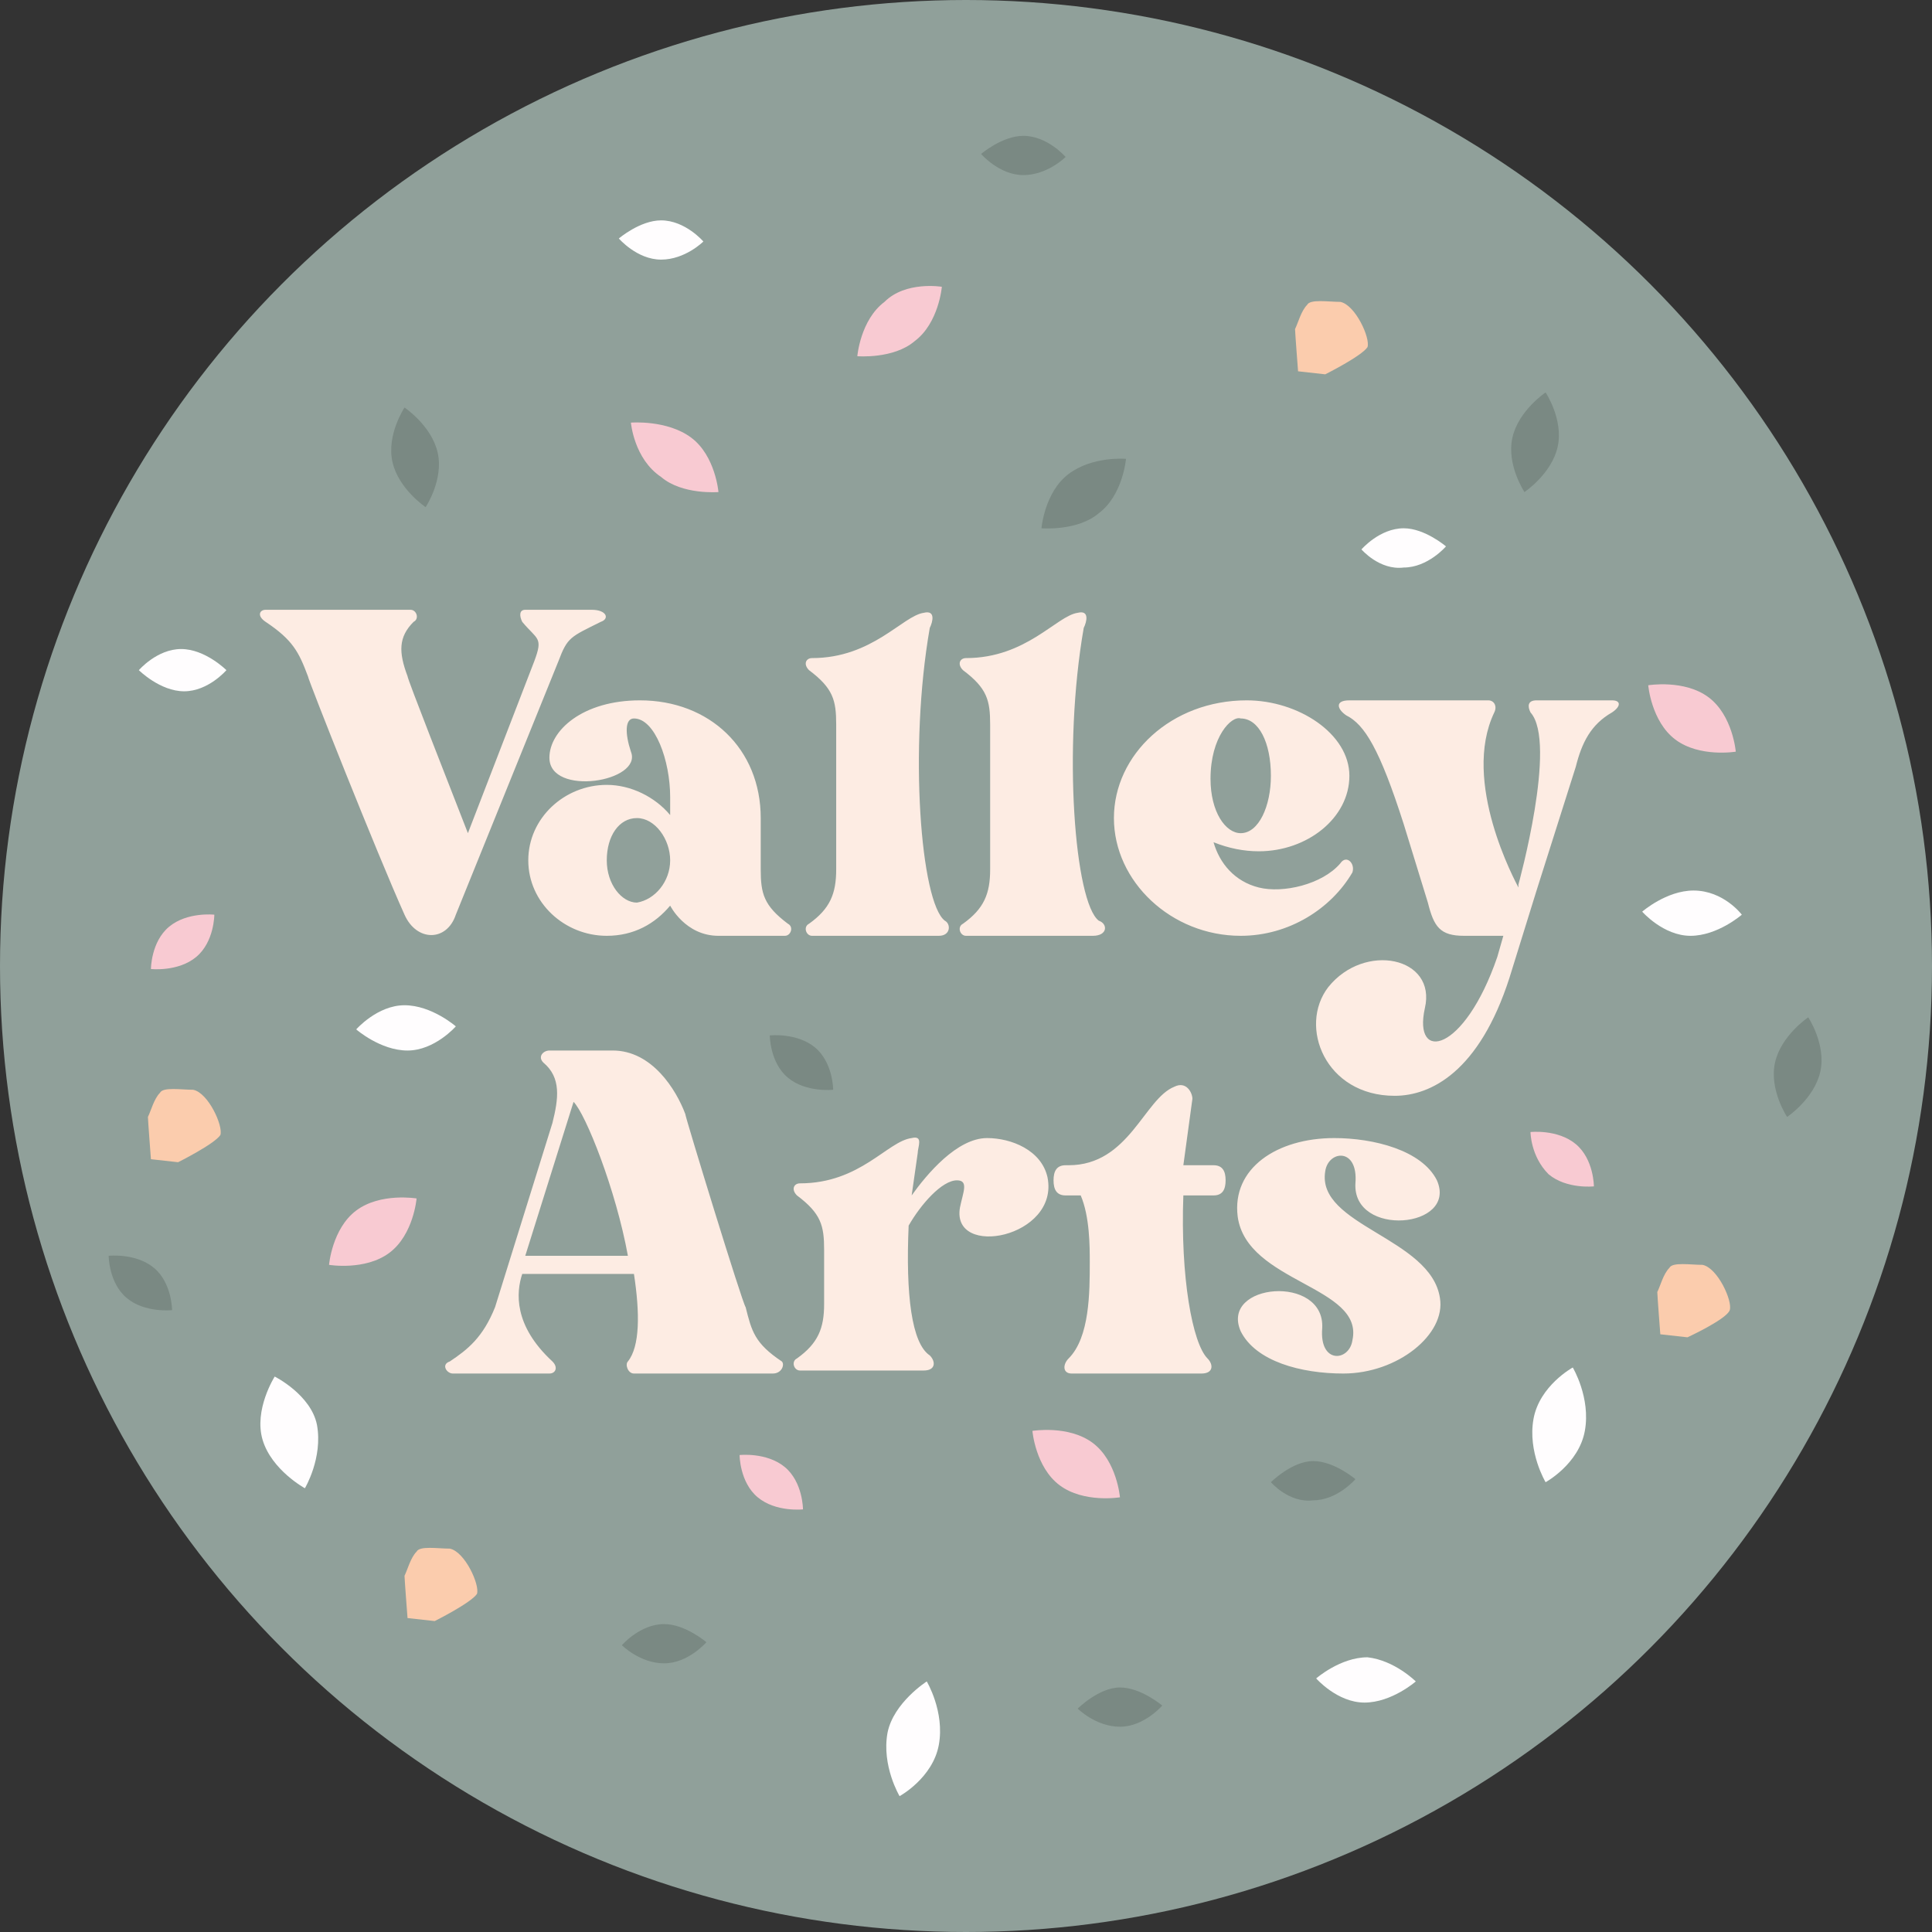 <svg xmlns="http://www.w3.org/2000/svg" xml:space="preserve" id="main" x="0" y="0" version="1.1" viewBox="0 0 64 64"><rect x="0" y="0" width="64" height="64" fill="#333333" stroke="none"/><style>.st1{fill:#fbccad}.st2{fill:#fffdfe}.st3{fill:#7a8983}.st4{fill:#f8cad2}.st5{fill:#fdece3}</style><circle id="bg" cx="32" cy="32" r="32" style="fill:#90a09a"/><path d="M13.5 53.6s-.1-1.3-.1-1.4c.1-.2.2-.6.4-.8.1-.2.7-.1 1.1-.1.5.1 1 1.2.9 1.5-.2.3-1.4.9-1.4.9z" class="st1"/><path d="M10.5 47.2c.2 1.1-.4 2.1-.4 2.1s-1.1-.6-1.4-1.6.4-2.1.4-2.1 1.2.6 1.4 1.6M13.4 33.3c.9 0 1.7.7 1.7.7s-.7.8-1.6.8-1.7-.7-1.7-.7.7-.8 1.6-.8" class="st2"/><path d="M14.5 15c.2.9-.4 1.8-.4 1.8s-.9-.6-1.1-1.5.4-1.8.4-1.8.9.6 1.1 1.5" class="st3"/><path d="M21.9 8.6c-.8 0-1.4-.7-1.4-.7s.7-.6 1.4-.6c.8 0 1.4.7 1.4.7s-.6.6-1.4.6" class="st2"/><path d="M33.9 5.8c-.8 0-1.4-.7-1.4-.7s.7-.6 1.4-.6c.8 0 1.4.7 1.4.7s-.6.6-1.4.6" class="st3"/><path d="M6.5 31.7c-.6.5-1.5.4-1.5.4s0-.9.6-1.4 1.5-.4 1.5-.4 0 .9-.6 1.4M22.9 14.5c.8.6.9 1.8.9 1.8s-1.2.1-1.9-.5c-.9-.6-1-1.8-1-1.8s1.2-.1 2 .5M11.8 40.1c.8-.6 2-.4 2-.4s-.1 1.2-.9 1.8-2 .4-2 .4.1-1.2.9-1.8" class="st4"/><path d="M29.4 57.4c-.2 1.1.4 2.1.4 2.1s1.1-.6 1.3-1.7-.4-2.1-.4-2.1-1.1.7-1.3 1.7M56.1 29.5c-.9 0-1.7.7-1.7.7s.7.8 1.6.8 1.7-.7 1.7-.7-.6-.8-1.6-.8" class="st2"/><path d="M58.8 35.2c-.2.9.4 1.8.4 1.8s.9-.6 1.1-1.5-.4-1.8-.4-1.8-.9.6-1.1 1.5" class="st3"/><path d="M6.1 22.9c.8 0 1.4-.7 1.4-.7s-.7-.7-1.5-.7-1.4.7-1.4.7.7.7 1.5.7" class="st2"/><path d="M22 55.1c.8 0 1.4-.7 1.4-.7s-.7-.6-1.4-.6c-.8 0-1.4.7-1.4.7s.6.6 1.4.6" class="st3"/><path d="M51.3 38.9c.6.5 1.5.4 1.5.4s0-.9-.6-1.4-1.5-.4-1.5-.4 0 .8.6 1.4" class="st4"/><path d="M35.4 15.7c-.8.6-.9 1.8-.9 1.8s1.2.1 1.9-.5c.8-.6.9-1.8.9-1.8s-1.1-.1-1.9.5" class="st3"/><path d="M36.2 47.8c-.8-.6-2-.4-2-.4s.1 1.2.9 1.8 2 .4 2 .4-.1-1.2-.9-1.8" class="st4"/><path d="M43 12.3s-.1-1.3-.1-1.4c.1-.2.2-.6.4-.8.1-.2.7-.1 1.1-.1.5.1 1 1.2.9 1.5-.2.3-1.4.9-1.4.9z" class="st1"/><path d="M50.8 47c-.2 1.1.4 2.1.4 2.1s1.1-.6 1.3-1.7-.4-2.1-.4-2.1-1.1.6-1.3 1.7M45.3 54.9c-.9 0-1.7.7-1.7.7s.7.8 1.6.8 1.7-.7 1.7-.7-.7-.7-1.6-.8" class="st2"/><path d="M50.1 14.5c-.2.9.4 1.8.4 1.8s.9-.6 1.1-1.5-.4-1.8-.4-1.8-.9.6-1.1 1.5" class="st3"/><path d="M46.5 18.8c.8 0 1.4-.7 1.4-.7s-.7-.6-1.4-.6c-.8 0-1.4.7-1.4.7s.6.7 1.4.6" class="st2"/><path d="M43.5 49.7c.8 0 1.4-.7 1.4-.7s-.7-.6-1.4-.6-1.4.7-1.4.7.6.7 1.4.6" class="st3"/><path d="M25.1 49.6c.6.5 1.5.4 1.5.4s0-.9-.6-1.4-1.5-.4-1.5-.4 0 .9.6 1.4M29.3 10c-.8.6-.9 1.8-.9 1.8s1.2.1 1.9-.5c.8-.6.9-1.8.9-1.8s-1.2-.2-1.9.5M56.6 23.1c-.8-.6-2-.4-2-.4s.1 1.2.9 1.8 2 .4 2 .4-.1-1.2-.9-1.8" class="st4"/><path d="M55 44.2s-.1-1.3-.1-1.4c.1-.2.2-.6.4-.8.1-.2.7-.1 1.1-.1.5.1 1 1.2.9 1.5s-1.4.9-1.4.9zM5 38.4s-.1-1.3-.1-1.4c.1-.2.2-.6.4-.8.1-.2.7-.1 1.1-.1.5.1 1 1.2.9 1.5-.2.3-1.4.9-1.4.9z" class="st1"/><path d="M37.1 57.2c.8 0 1.4-.7 1.4-.7s-.7-.6-1.4-.6-1.4.7-1.4.7.6.6 1.4.6M26.1 35.7c.6.5 1.5.4 1.5.4s0-.9-.6-1.4-1.5-.4-1.5-.4 0 .9.6 1.4M4.2 43c.6.5 1.5.4 1.5.4s0-.9-.6-1.4-1.5-.4-1.5-.4 0 .9.6 1.4" class="st3"/><path d="M19.9 20.6c-1 .5-1.1.5-1.4 1.3l-3.4 8.4c-.3.9-1.3.9-1.7 0-.9-2-3.2-7.8-3.2-7.9-.3-.8-.5-1.2-1.4-1.8-.3-.2-.2-.4 0-.4h4.8c.2 0 .3.3.1.4-.5.5-.5 1-.2 1.8 0 .1 1.3 3.4 2 5.2l2.2-5.7c.3-.8.1-.7-.4-1.3-.1-.2-.1-.4.1-.4h2.2c.5 0 .6.3.3.4M26 31h-2.2c-1.1 0-1.6-1-1.6-1-.5.6-1.2 1-2.1 1-1.4 0-2.6-1.1-2.6-2.5s1.2-2.5 2.6-2.5c.8 0 1.6.4 2.1 1v-.6c0-1.2-.5-2.6-1.2-2.6-.3 0-.3.5-.1 1.1.4 1-2.7 1.5-2.7.2 0-.9 1.1-1.9 3-1.9 2.3 0 4 1.6 4 3.9v1.7c0 .8.1 1.2.9 1.8.2.1.1.4-.1.4m-3.8-2.5c0-.7-.5-1.4-1.1-1.4s-1 .6-1 1.4.5 1.4 1 1.4c.6-.1 1.1-.7 1.1-1.4M31.1 31h-4.2c-.2 0-.3-.3-.1-.4.7-.5.9-1 .9-1.8V24c0-.8-.1-1.2-.9-1.8-.2-.2-.1-.4.1-.4 2 0 3-1.4 3.7-1.5.4-.1.3.3.2.5-.7 4-.3 9.1.5 9.7.2.1.2.5-.2.5M36.2 31H32c-.2 0-.3-.3-.1-.4.7-.5.9-1 .9-1.8V24c0-.8-.1-1.2-.9-1.8-.2-.2-.1-.4.1-.4 2 0 3-1.4 3.7-1.5.4-.1.3.3.2.5-.7 4-.3 9.1.5 9.7.3.1.3.5-.2.5M44.8 28.9c-.7 1.2-2.1 2.1-3.7 2.1-2.3 0-4.2-1.8-4.2-3.9s1.9-3.9 4.4-3.9c1.7 0 3.4 1.1 3.4 2.5s-1.4 2.5-3 2.5q-.75 0-1.5-.3c.2.7.7 1.3 1.5 1.5s2.1-.1 2.7-.8c.2-.3.5 0 .4.3m-4.7-3.1c0 1.1.5 1.8 1 1.8.6 0 1-.9 1-1.9 0-1.1-.4-1.9-1-1.9-.3-.1-1 .6-1 2" class="st5"/><path d="M53.4 23.6c-.7.4-1 1-1.2 1.8l-1.3 4.1-.9 2.9c-1 3.1-2.6 3.9-3.8 3.9-2.3 0-3.2-2.3-2.2-3.6 1.2-1.5 3.6-1 3.2.7-.4 1.8 1.3 1.5 2.4-1.7l.2-.7h-1.3c-.8 0-1-.3-1.2-1.1l-.8-2.6c-.8-2.5-1.3-3.3-1.9-3.6-.3-.2-.4-.5.1-.5h4.6c.2 0 .3.2.2.4-1.1 2.3.7 5.6.8 5.8v.1-.2s1.3-4.7.4-5.7c-.1-.2-.1-.4.2-.4h2.5c.3 0 .3.2 0 .4M25.6 45.5H21c-.2 0-.3-.3-.2-.4.4-.5.4-1.6.2-2.9h-3.7c-.2.6-.3 1.7 1 2.9.2.2.1.4-.1.4H15c-.2 0-.4-.3-.1-.4.6-.4 1.1-.8 1.5-1.8l1.9-6.1c.2-.8.3-1.5-.3-2-.2-.2 0-.4.2-.4h2.1c1.3 0 2.1 1.3 2.4 2.1 0 .1 1.9 6.3 2 6.4.2.8.3 1.2 1.2 1.8.1.1 0 .4-.3.4m-4.8-3.9c-.4-2.2-1.4-4.7-1.8-5.1l-1.6 5.1zM34.7 39c.4 2-3.2 2.7-2.9 1 .1-.5.3-.9-.1-.9-.5 0-1.2.8-1.6 1.5-.1 2.3.1 3.9.7 4.3.2.2.2.5-.2.5h-4.1c-.2 0-.3-.3-.1-.4.7-.5.9-1 .9-1.8v-1.8c0-.8-.1-1.2-.9-1.8-.2-.2-.1-.4.1-.4 2 0 2.9-1.4 3.7-1.5.4-.1.2.3.2.5l-.2 1.4c.5-.7 1.5-1.9 2.5-1.9.8 0 1.8.4 2 1.3M40.6 39.1c0 .3-.1.5-.4.5h-1c-.1 2.7.3 4.9.8 5.4.2.2.2.5-.2.5h-4.3c-.3 0-.3-.3-.1-.5.7-.7.7-2.2.7-3.2 0-.5 0-1.5-.3-2.2h-.5c-.3 0-.4-.2-.4-.5s.1-.5.4-.5h.1c2 0 2.5-2.2 3.5-2.6.4-.2.6.2.6.4-.1.7-.2 1.5-.3 2.2h1c.3 0 .4.2.4.5M47.7 43c.2 1.2-1.4 2.5-3.2 2.5-1.4 0-2.9-.4-3.4-1.4-.7-1.6 2.8-1.9 2.7-.1-.1 1.2.9 1.1 1 .4.4-1.8-3.5-1.9-3.8-4.1-.2-1.6 1.3-2.6 3.2-2.6 1.3 0 2.9.4 3.4 1.4.7 1.6-2.8 1.9-2.7.1.1-1.2-.9-1.1-1-.4-.3 1.8 3.5 2.2 3.8 4.2" class="st5"/></svg>